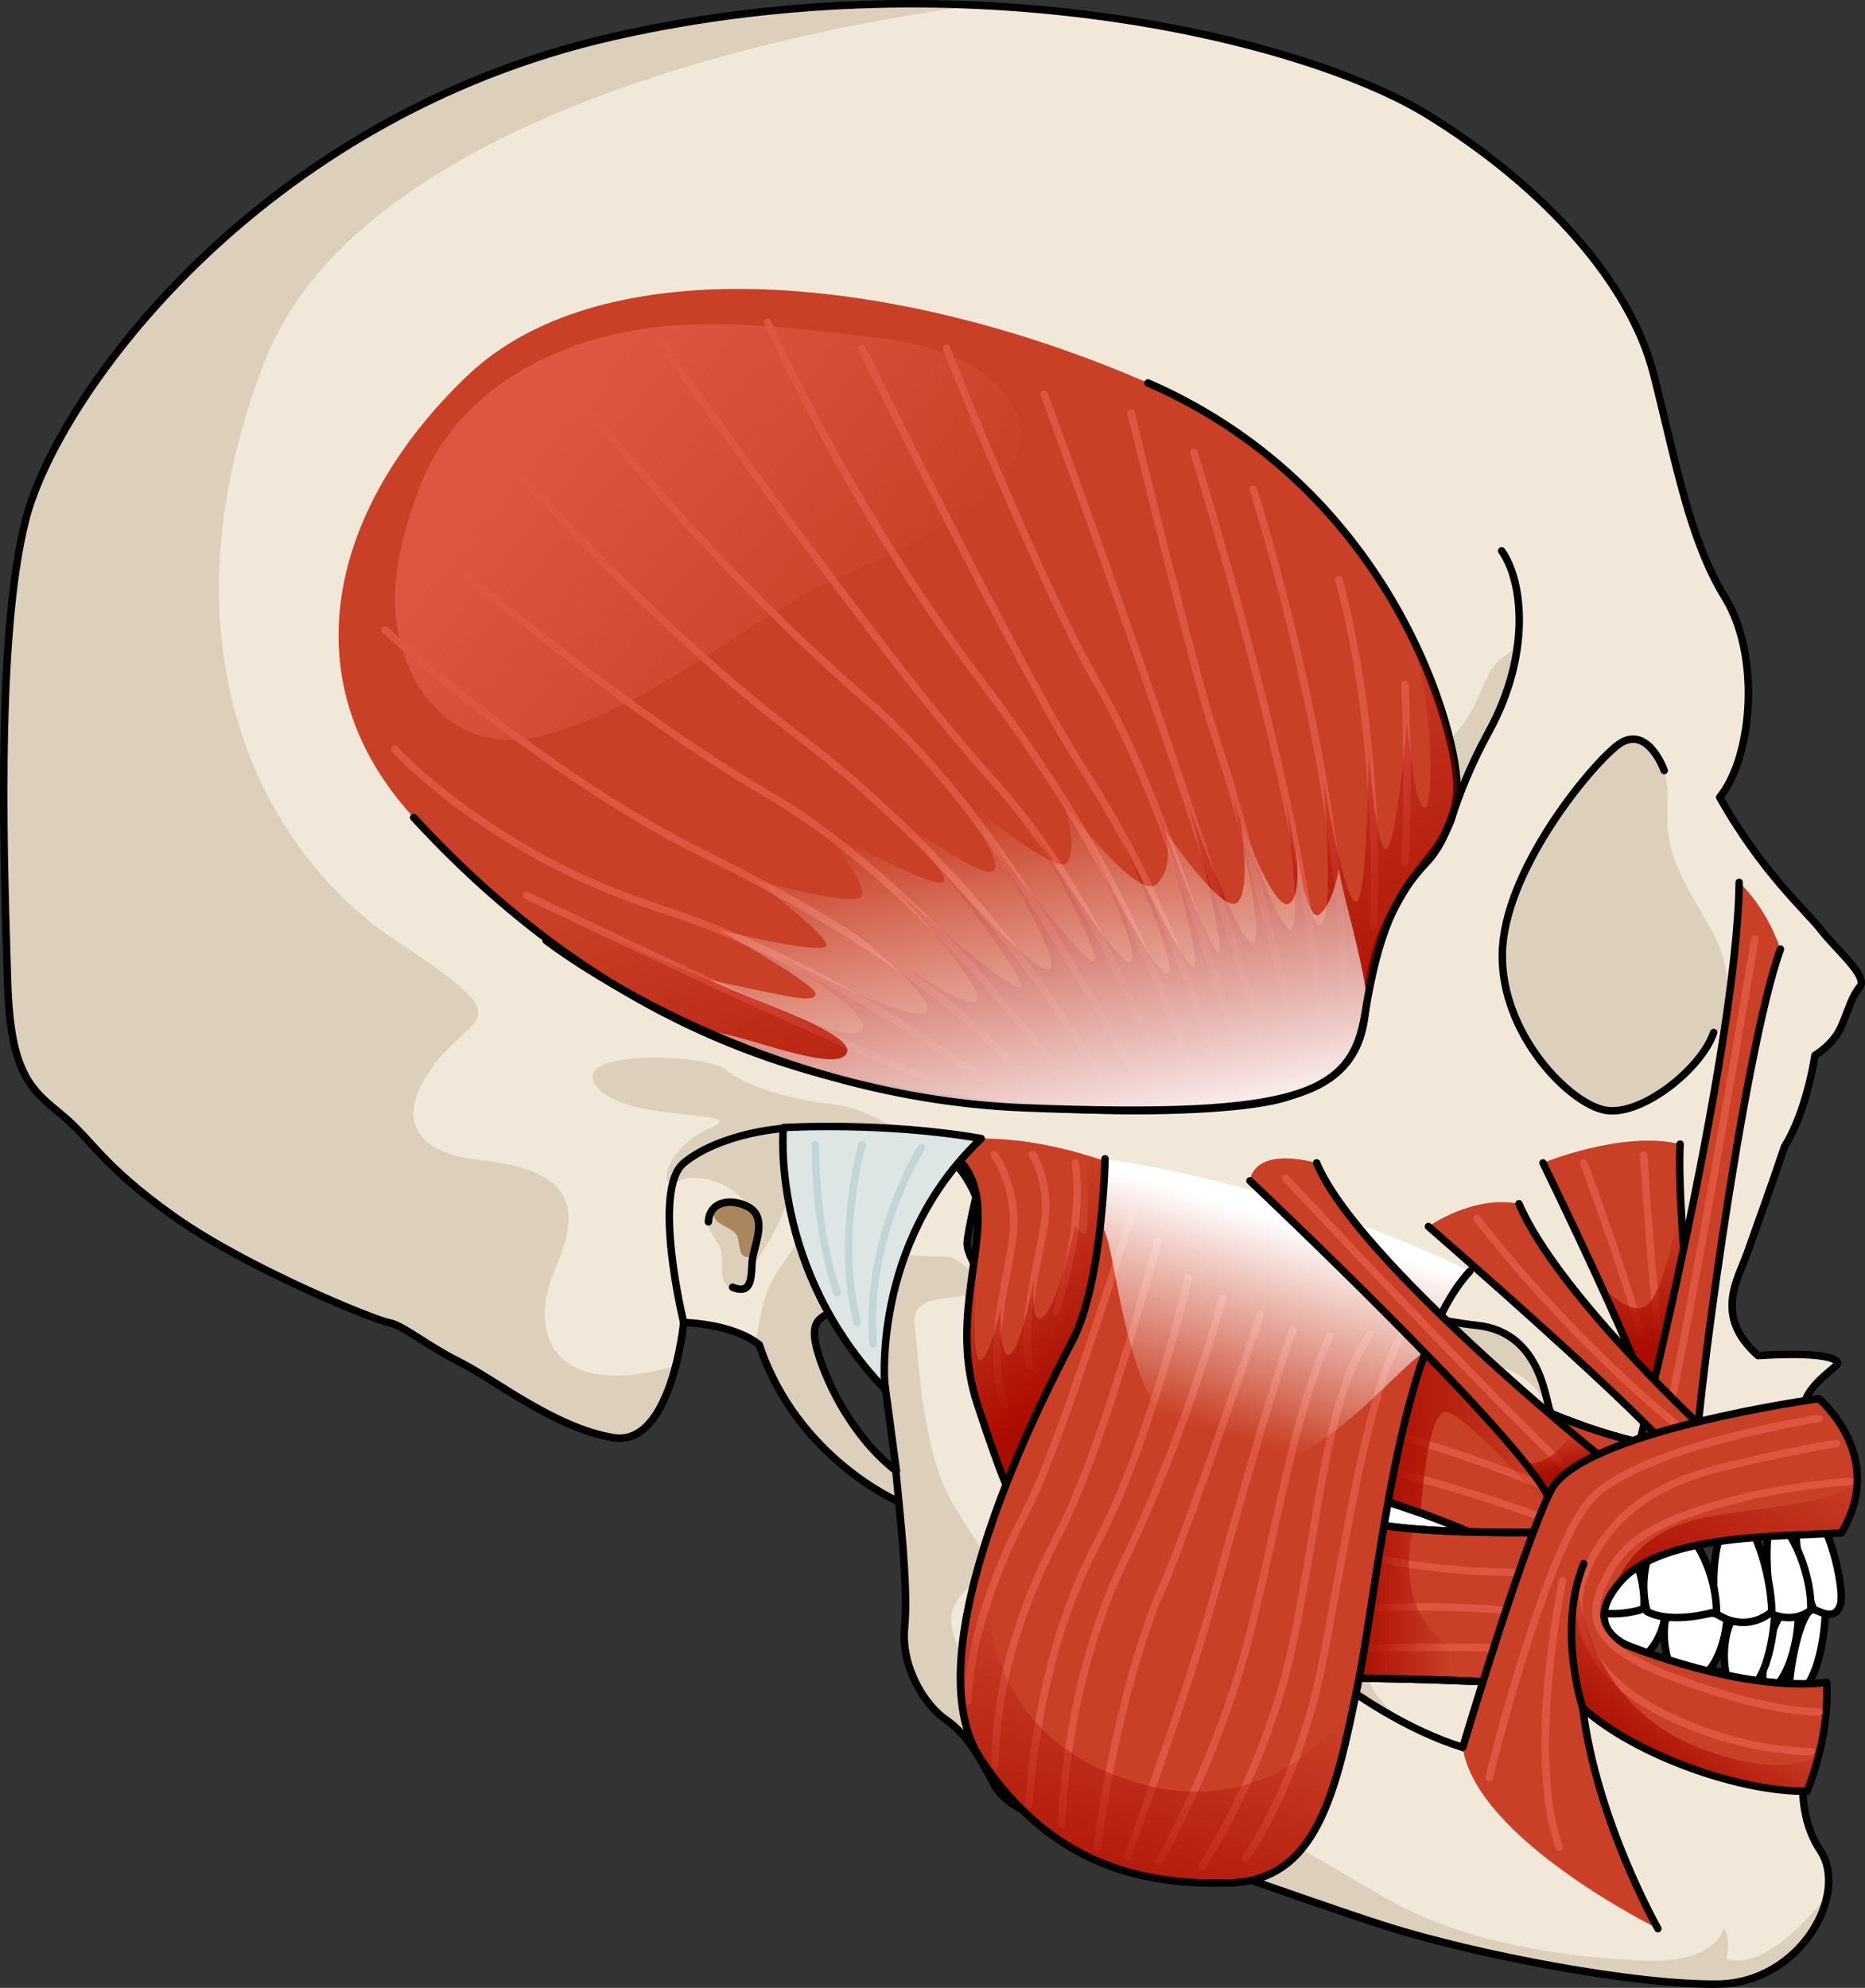 <?xml version="1.0" encoding="utf-8"?>
<!-- Generator: Adobe Illustrator 16.0.0, SVG Export Plug-In . SVG Version: 6.00 Build 0)  -->
<!DOCTYPE svg PUBLIC "-//W3C//DTD SVG 1.1//EN" "http://www.w3.org/Graphics/SVG/1.1/DTD/svg11.dtd">
<svg version="1.1" id="Layer_1" xmlns="http://www.w3.org/2000/svg" xmlns:xlink="http://www.w3.org/1999/xlink" x="0px" y="0px"
	 width="374.069px" height="398.729px" viewBox="0 0 374.069 398.729" enable-background="new 0 0 374.069 398.729"
	 xml:space="preserve">
<rect x="0" y="0" width="374.069" height="398.729" fill="#333333" stroke="none"/>
<g>
	<g>
		<g>
			<g>
				<path fill="#F2E8D9" d="M1.518,196.763c0.528,18.793,4.775,21.811,10.881,26.853c6.102,5.043,7.96,10.086,22.556,20.435
					c14.597,10.349,40.074,20.699,42.993,21.229s7.431,4.513,14.331,7.964c6.899,3.447,19.107,13.268,30.785,15.126
					c11.678,1.857,14.065-23.09,14.065-23.09s9.74,0.12,15.164,4.462c7.599,22.788,27.945,31.47,27.945,31.47
					s2.004,17.146,1.209,25.105c-0.797,7.961,3.98,15.658,8.227,18.577c4.246,2.918,6.899,7.695,9.819,13.27
					c2.92,5.572,15.128,9.023,25.211,10.881c10.087,1.856,34.767,11.41,53.077,17.25c18.311,5.839,50.424,11.94,66.877,11.677
					c16.454-0.266,26.273-18.046,20.436-26.804c-5.838-8.757-2.92-20.965-1.858-24.149s2.92-5.573-1.592-8.228
					c-4.513-2.654-74.043-11.677-80.944-13.003c-6.898-1.329-24.945-4.513-29.457-3.187c-2.92-4.51-2.652-22.557-0.531-27.068
					c61.305,18.843,115.178,10.881,116.24,7.166c1.061-3.717-2.652-13.004-4.777-18.314c-2.125-5.306,6.104-9.816,6.369-10.879
					c0.266-1.062-3.449-2.39-15.922-1.591c-9.024-7.96-3.981-15.393-2.123-20.7c1.856-5.308,4.512-12.475,7.43-21.232
					c4.513-7.164,6.104-18.311,6.104-18.311s3.717-2.123,5.309-5.839c1.594-3.715,1.982-5.787,3.698-7.915
					c1.717-2.125-4.878-7.582-7.73-11.311c-2.854-3.726-11.89-11.56-20.384-26.686c6.636-8.227,8.229-28.396,1.063-40.073
					c-7.166-11.678-9.818-27.068-14.331-44.849c-4.512-17.782-21.229-37.154-45.38-52.016
					C262.125,8.122,194.452-8.863,123.063,7.326C51.675,23.515,11.601,79.511,5.231,103.926
					C-1.137,128.343,0.984,177.968,1.518,196.763z M194.004,249.07c0.293-2.937,1.762-8.958,1.762-8.958s10.869,1.468,13.658,2.057
					c2.793,0.586,6.902,7.049,10.576,12.335c3.672,5.287,2.088,7.139,1.615,7.493c-4.699,3.523-11.162,3.523-17.478,0
					C197.822,258.47,193.71,252.007,194.004,249.07z M166.45,263.226c1.937-1.291,5.165-8.825,5.165-8.825s2.584,2.583,3.229,5.166
					c0.646,2.586,4.951,35.516,4.951,35.516c-8.609-6.673-13.775-17.22-15.713-23.678
					C162.146,264.947,164.514,264.517,166.45,263.226z"/>
				<path fill="#DCD0BD" d="M283.418,346.444c-21.089-11.942-28.879-19.504-31.535-23.982c4.902-0.844,19.385,1.568,26.893,2.961
					c0.666,0.444,1.313,0.912,1.929,1.402C264.668,335.416,283.418,346.444,283.418,346.444z"/>
				<path fill="#DCD0BD" d="M324.662,370.388c0,0-5.971-1.169-7.254-4.852c-0.741,2.92,2.152,5.947,4.051,6.649
					C323.357,372.889,324.662,370.388,324.662,370.388z"/>
				<path fill="#DCD0BD" d="M326.746,243.382c0,0-2.221,3.003,0,5.557c-2.217,2.185-4.598-1.698-3.732-2.778
					C323.881,245.081,325.608,243.644,326.746,243.382z"/>
				<path fill="#DCD0BD" d="M1.518,196.763c-0.533-18.795-2.654-68.42,3.714-92.837c6.369-24.415,46.443-80.411,117.832-96.6
					c25.374-5.754,50.274-7.313,72.922-6.272C178.397,3.267,73.947,18.196,52.963,72.801c-22.72,59.124,1.674,99.437,26.025,115.56
					c24.352,16.125,17.516,14.441,9.646,23.347c-7.869,8.903-9.479,19.086,7.719,20.981c17.201,1.897,20.963,8.203,15.051,21.712
					c-5.914,13.508-0.096,26.61,24.139,19.524c-1.807,7.009-5.467,15.559-12.479,14.444c-11.678-1.858-23.886-11.679-30.785-15.126
					c-6.9-3.451-11.412-7.434-14.331-7.964s-28.396-10.881-42.993-21.229c-14.596-10.349-16.454-15.392-22.556-20.435
					C6.293,218.573,2.046,215.556,1.518,196.763z"/>
				<path fill="#DCD0BD" d="M158.578,213.294c-0.665-0.31-1.324,0.053-1.082-1.082c1.402,0.981,7.613,2.361,8.84,0.521
					c1.998-2.994-5.195-5.617-6.609-6.192c-4.811-1.957-13.723-8.272-9.59-14.71c2.779,0.96,3.433,5.371,5.045,7.584
					c1.192,1.641,3.823,3.969,5.856,5.159c2.777,1.629,7.046,1.659,10.108,2.542c2.779,0.801,5.141,3.146,7.396,3.813
					c0.373-3.066-0.319-6.285-0.126-9.427c2.164,3.208,3.931,8.256,6.893,10.63c0.104-2.805-0.131-5.532-0.834-8.214
					c-0.986-3.746-4.527-6.573-5.205-10.273c8.219-1.877,11.922,12.644,14.526,17.354c2.301-4.756-1.683-12.306-3.147-16.835
					c4.238,2.043,6.785,4.167,8.281,8.652c0.883,2.647,2.391,10.957,6.276,10.798c6.169-0.253-2.906-20.014-2.368-23.535
					c3.521,2.61,5.646,7.273,7.452,11.161c1.385,2.978,3.435,11.425,6.422,12.617c1.862-3.57,1.674-12.781,5.576-5.791
					c2.334,4.182,7.29,2.61,11.913,2.61c7.899,0,19.585-1.426,21.763-11.045c1.376-6.073-4.575,0.238-6.295-2.09
					c-1.618-2.184,4.665-6.469,5.964-7.227c9.089-5.306,18.695-6.069,22.506-17.229c1.617-4.744,1.75-9.458,2.828-14.331
					c1-4.526,4.346-6.203,7.911-8.938c4.62-3.545,6.151-6.625,8.46-11.877c1.137-2.592,2.002-4.586,4.295-6.248
					c2.573-1.863,2.83-1.396,3.033-5.329l-1.459,4.083c0.339-0.54,0.729-0.938,1.338-0.929c-0.861,5.914-3.003,11.86-5.865,17.117
					c-8.354,15.335-6.982,20.447-12.824,26.653c-5.843,6.208-9.492,13.874-12.049,29.938c-2.556,16.065-12.414,21.178-68.276,18.986
					c-13.653-0.536-27.214-2.86-40.331-6.676c-1.582-0.46-3.158-0.94-4.728-1.444c-1.097-0.35-3.408-0.624-3.808-1.956
					c0.414-0.06,0.865-0.002,1.269,0.079"/>
				<g>
					<path fill="#DCD0BD" d="M216.939,238.362c7.617-3.808,19.896-0.362,32.918,9.766c13.022,10.131,32.918,16.278,46.299,17.726
						c12.201,1.317,13.582,13.753,14.491,16.766c-0.899-1.922-4.282-7.995-11.539-8.694c-4.438-0.431-11.917,1.32-19.528,1.561l0,0
						c-21.434,4.234-23.354,21.662-23.355,21.674c-1.663-0.472-3.333-0.964-5.01-1.476c3.512-9.008,4.418-24.675,4.647-31.272
						c-10.741-11.102-26.575-24.096-31.544-15.426c-1.721,3.004-2.914,5.087-3.751,6.547c-0.202-0.329-0.422-0.67-0.671-1.028
						c-3.672-5.286-7.784-11.749-10.574-12.335C209.322,242.169,209.322,242.169,216.939,238.362z"/>
					<path fill="#DCD0BD" d="M119.546,217.772c5.395,7.615,31.802,4.649,22.999,8.404c-8.803,3.754-11.356,13.338-6.248,10.676
						c5.112-2.662,21.208,3.285,13.019,19.194c0,0,9.521-11.421,8.899-19.194c1.651-4.364,5.402-3.74,4.235,4.607
						s-5.838,11.214-8.097,16.455c-0.975,2.265-2.142,6.309-2.722,11.424c0.187,0.134,0.382,0.261,0.558,0.402
						c7.596,22.788,27.943,31.47,27.943,31.47s2.005,17.146,1.21,25.105c-0.797,7.961,3.981,15.658,8.227,18.577
						c4.245,2.918,6.9,7.695,9.819,13.27c2.919,5.572,15.125,9.023,25.213,10.881c10.084,1.856,34.764,11.41,53.074,17.25
						c18.313,5.839,50.424,11.94,66.879,11.677c11.762-0.19,20.129-9.33,21.814-17.726l0,0c0,0-11.445,15.508-20.102,12.668
						c0.998-4.26-0.541-6.16-0.541-6.16s-1.32,7.14-16.076,6.507c-14.754-0.631-34.346-3.187-49.678-11.421
						c-15.334-8.235-32.152-21.295-46.174-18.454c-14.022,2.838-23.658,3.122-26.792-2.558c-3.131-5.679-3.966-9.303,0-10.33
						c3.968-1.026,7.759-1.026,2.315-4.15c-5.446-3.123-9.381,1.508-13.66-8.333c-4.279-9.838-7.688-13.671-1.441-19.563
						c6.247-5.893,2.521-6.826-3.424-17.433c-5.945-10.608-6.515-28.737-7.364-35.43c-0.853-6.695,9.769-4.524,12.229-6.412
						c2.462-1.888-2.292-5.776-4.563-6.863c-2.271-1.085-13.762,1.706-19.025-6.125c0,0-8.707-16.397,11.973-17.321
						c-4.591-2.625-10.963-6.885-17.574-7.454c-6.606-0.568-17.682-3.69-20.805-6.813
						C142.545,211.477,114.15,210.157,119.546,217.772z M166.346,263.226c1.938-1.291,5.167-8.825,5.167-8.825
						s2.581,2.583,3.229,5.166c0.645,2.586,4.948,35.516,4.948,35.516c-8.609-6.673-13.774-17.22-15.711-23.678
						C162.041,264.947,164.408,264.517,166.346,263.226z"/>
					<path fill="#DCD0BD" d="M310.908,283.216c-0.09-0.097-0.174-0.305-0.261-0.597
						C310.816,282.983,310.908,283.216,310.908,283.216z"/>
				</g>
				<path fill="#DCD0BD" d="M321.975,222.693c2.178,0.394,4.445-0.192,6.461-0.998c3.473-1.392,6.633-3.646,9.337-6.207
					c1.331-1.259,2.574-2.627,3.646-4.116c0.975-1.354,2.162-2.578,3.055-3.954c3.963-6.09,2.032-15.204-1.315-21.117
					c-2.796-4.936-5.683-9.272-7.571-14.692c-0.803-2.302-1.128-4.516-1.128-6.947c0-4.551,0.538-8.682-1.928-12.717
					c-1.965-3.215-5.136-4.936-8.411-2.23c-6.167,5.096-22.527,25.479-22.797,41.57
					C301.055,207.376,314.732,221.383,321.975,222.693z"/>
				
					<path fill="none" stroke="#000000" stroke-width="1.5" stroke-linecap="round" stroke-linejoin="round" stroke-miterlimit="10" d="
					M1.518,196.763c0.528,18.793,4.775,21.811,10.881,26.853c6.102,5.043,7.96,10.086,22.556,20.435
					c14.597,10.349,40.074,20.699,42.993,21.229s7.431,4.513,14.331,7.964c6.899,3.447,19.107,13.268,30.785,15.126
					c11.678,1.857,14.065-23.09,14.065-23.09s9.74,0.12,15.164,4.462c7.599,22.788,27.945,31.47,27.945,31.47
					s2.004,17.146,1.209,25.105c-0.797,7.961,3.98,15.658,8.227,18.577c4.246,2.918,6.899,7.695,9.819,13.27
					c2.92,5.572,15.128,9.023,25.211,10.881c10.087,1.856,34.767,11.41,53.077,17.25c18.311,5.839,50.424,11.94,66.877,11.677
					c16.454-0.266,26.273-18.046,20.436-26.804c-5.838-8.757-2.92-20.965-1.858-24.149s2.92-5.573-1.592-8.228
					c-4.513-2.654-74.043-11.677-80.944-13.003c-6.898-1.329-24.945-4.513-29.457-3.187c-2.92-4.51-2.652-22.557-0.531-27.068
					c61.305,18.843,115.178,10.881,116.24,7.166c1.061-3.717-2.652-13.004-4.777-18.314c-2.125-5.306,6.104-9.816,6.369-10.879
					c0.266-1.062-3.449-2.39-15.922-1.591c-9.024-7.96-3.981-15.393-2.123-20.7c1.856-5.308,4.512-12.475,7.43-21.232
					c4.513-7.164,6.104-18.311,6.104-18.311s3.717-2.123,5.309-5.839c1.594-3.715,1.982-5.787,3.698-7.915
					c1.717-2.125-4.878-7.582-7.73-11.311c-2.854-3.726-11.89-11.56-20.384-26.686c6.636-8.227,8.229-28.396,1.063-40.073
					c-7.166-11.678-9.818-27.068-14.331-44.849c-4.512-17.782-21.229-37.154-45.38-52.016
					C262.125,8.122,194.452-8.863,123.063,7.326C51.675,23.515,11.601,79.511,5.231,103.926
					C-1.137,128.343,0.984,177.968,1.518,196.763z M179.405,292.115c0,0,0.946,9.759,1.237,12.938 M194.004,249.07
					c0.293-2.937,1.762-8.958,1.762-8.958s10.869,1.468,13.658,2.057c2.793,0.586,6.902,7.049,10.576,12.335
					c3.672,5.287,2.088,7.139,1.615,7.493c-4.699,3.523-11.162,3.523-17.478,0C197.822,258.47,193.71,252.007,194.004,249.07z
					 M166.45,263.226c1.937-1.291,5.165-8.825,5.165-8.825s2.584,2.583,3.229,5.166c0.646,2.586,4.951,35.516,4.951,35.516
					c-8.609-6.673-13.775-17.22-15.713-23.678C162.146,264.947,164.514,264.517,166.45,263.226z"/>
				
					<path fill="#FFFFFF" stroke="#000000" stroke-width="1.5" stroke-linecap="round" stroke-linejoin="round" stroke-miterlimit="10" d="
					M366.111,323.688c0,0-0.423,15.627-7.319,17.021c-0.21-5.202,2.32-18.066,4.956-17.904
					C366.385,322.969,366.111,323.688,366.111,323.688z"/>
				
					<path fill="#FFFFFF" stroke="#000000" stroke-width="1.5" stroke-linecap="round" stroke-linejoin="round" stroke-miterlimit="10" d="
					M360.72,323.809c0,0,0.054,11.513-6.336,16.249c-2.581-4.551,1.726-15.131,2.637-15.784
					C357.932,323.618,359.63,322.76,360.72,323.809z"/>
				
					<path fill="#FFFFFF" stroke="#000000" stroke-width="1.5" stroke-linecap="round" stroke-linejoin="round" stroke-miterlimit="10" d="
					M355.957,323.973c0,0-0.59,13.671-6.412,15.714c-4.801-0.651-4.242-11.347-2.246-14.59
					C352.824,324.082,355.437,322.875,355.957,323.973z"/>
				
					<path fill="#FFFFFF" stroke="#000000" stroke-width="1.5" stroke-linecap="round" stroke-linejoin="round" stroke-miterlimit="10" d="
					M346.372,324.788c0,0-0.421,10.533-7.665,13.226c-5.388-2.507-5.201-10.942-4.645-13.226
					C337.87,322.316,345.959,323.404,346.372,324.788z"/>
				
					<path fill="#FFFFFF" stroke="#000000" stroke-width="1.5" stroke-linecap="round" stroke-linejoin="round" stroke-miterlimit="10" d="
					M333.793,325.012c0,0-0.938,7.43-8.832,10.03c-7.617-2.601-7.711-9.522-7.061-12.237
					C325.053,320.925,333.783,322.883,333.793,325.012z"/>
				
					<path fill="#FFFFFF" stroke="#000000" stroke-width="1.5" stroke-linecap="round" stroke-linejoin="round" stroke-miterlimit="10" d="
					M317.652,322.805c0,0-3.049,11.614-7.576,10.874c-4.529-0.739-6.684-10.72-5.281-13.49
					C309.521,320.743,316.449,320.244,317.652,322.805z"/>
				
					<path fill="#FFFFFF" stroke="#000000" stroke-width="1.5" stroke-linecap="round" stroke-linejoin="round" stroke-miterlimit="10" d="
					M303.961,320.188c0,0-0.814,8.479-3.404,10.477c-4.156-0.866-8.251-7.299-6.896-12.215
					C299.079,318.525,303.539,318.256,303.961,320.188z"/>
				
					<path fill="#FFFFFF" stroke="#000000" stroke-width="1.5" stroke-linecap="round" stroke-linejoin="round" stroke-miterlimit="10" d="
					M293.395,318.802c0,0,0.695,9.229-3.556,9.742c-4.25,0.516-6.652-0.42-8.501,0c-1.85,0.422-4.805-0.189-6.746-1.593
					c-1.939-1.402-4.159-7.452-1.434-11.681C280.414,314.827,292.699,316.399,293.395,318.802z"/>
				
					<path fill="#FFFFFF" stroke="#000000" stroke-width="1.5" stroke-linecap="round" stroke-linejoin="round" stroke-miterlimit="10" d="
					M271.994,314.476c0,0,0.656,10.148-1.746,11.902c-2.4,1.755-5.174-2.152-6.56-3.063c-1.388-0.911-4.989,1.926-6.099,0
					c-1.108-1.928-2.406-9.201-0.648-11.248C258.699,310.022,269.12,311.907,271.994,314.476z"/>
				
					<path fill="#FFFFFF" stroke="#000000" stroke-width="1.5" stroke-linecap="round" stroke-linejoin="round" stroke-miterlimit="10" d="
					M363.748,322.805c0,0-6.318-16.786-1.98-19.333c4.338-2.544,8.488,15.373,7.357,18.485
					C367.992,325.066,365.54,323.465,363.748,322.805z"/>
				
					<path fill="#FFFFFF" stroke="#000000" stroke-width="1.5" stroke-linecap="round" stroke-linejoin="round" stroke-miterlimit="10" d="
					M355.545,323.809c-0.471-0.532-2.357-16.563,0-18.355c2.355-1.791,8.014,9.431,7.639,17.541
					C359.6,325.728,355.545,323.809,355.545,323.809z"/>
				
					<path fill="#FFFFFF" stroke="#000000" stroke-width="1.5" stroke-linecap="round" stroke-linejoin="round" stroke-miterlimit="10" d="
					M355.375,323.258c0,0-4.639,4.479-10.959,0.551c-1.789-7.039,0-19.298,3.49-19.958
					C351.395,303.189,355.301,315.788,355.375,323.258z"/>
				
					<path fill="#FFFFFF" stroke="#000000" stroke-width="1.5" stroke-linecap="round" stroke-linejoin="round" stroke-miterlimit="10" d="
					M344.287,323.254c0,0-8.829,2.714-13.921,0c-2.263-8.182,1.603-16.479,4.621-17.424
					C338.005,304.888,344.157,313.52,344.287,323.254z"/>
				
					<path fill="#FFFFFF" stroke="#000000" stroke-width="1.5" stroke-linecap="round" stroke-linejoin="round" stroke-miterlimit="10" d="
					M329.687,322.712c0,0-7.995,2.826-13.465-1.134c-0.754-6.788,2.452-15.181,6.319-15.181
					C326.406,306.397,330.326,316.393,329.687,322.712z"/>
				
					<path fill="#FFFFFF" stroke="#000000" stroke-width="1.5" stroke-linecap="round" stroke-linejoin="round" stroke-miterlimit="10" d="
					M314.9,320.918c0,0-6.789,2.075-10.939-1.321c0.096-6.506,1.98-13.72,5.848-13.836
					C313.675,305.643,315.467,317.43,314.9,320.918z"/>
				
					<path fill="#FFFFFF" stroke="#000000" stroke-width="1.5" stroke-linecap="round" stroke-linejoin="round" stroke-miterlimit="10" d="
					M303.961,319.597c0,0-4.336,3.301-9.898-1.603c-0.096-6.411,2.922-13.392,6.034-13.578
					C303.209,304.228,305.282,315.921,303.961,319.597z"/>
				
					<path fill="#FFFFFF" stroke="#000000" stroke-width="1.5" stroke-linecap="round" stroke-linejoin="round" stroke-miterlimit="10" d="
					M291.609,303.226c0,0,2.734,5.952,1.887,11.398c-0.849,5.445-3.584,2.993-5.563,3.464c-1.981,0.472-4.62,0.662-5.565-0.564
					c-0.941-1.226-2.262-1.697-3.395-1.511c-1.131,0.19-7.072,0.101-7.449-2.496c0.377-4.857,4.242-12.401,6.224-12.496
					c1.981-0.094,4.337,1.959,6.885,2.205C287.176,303.472,290.385,302.132,291.609,303.226z"/>
				
					<path fill="#FFFFFF" stroke="#000000" stroke-width="1.5" stroke-linecap="round" stroke-linejoin="round" stroke-miterlimit="10" d="
					M269.355,299.796c0,0,3.018,4.317,2.168,9.938c-0.848,5.62-3.866,5.235-6.506,3.92c-2.641-1.318-2.735-2.261-4.621-1.882
					c-1.887,0.375-4.998,0.849-5.564-1.133c-0.564-1.979,1.477-11.312,4.086-12.729c2.61-1.417,3.279,0.897,5.793,1.509
					C267.225,300.032,267.374,297.53,269.355,299.796z"/>
				
					<path fill="none" stroke="#000000" stroke-width="1.5" stroke-linecap="round" stroke-linejoin="round" stroke-miterlimit="10" d="
					M333.793,154.542c0,0-3.505-9.925-9.674-4.828c-6.167,5.096-22.527,25.479-22.797,41.57
					c-0.268,16.092,13.41,30.099,20.652,31.409c7.24,1.312,19.338-8.344,21.737-15.586"/>
				
					<path fill="none" stroke="#000000" stroke-width="1.5" stroke-linecap="round" stroke-linejoin="round" stroke-miterlimit="10" d="
					M311.012,283.216c-1.004-1.086-1.366-15.917-14.749-17.362c-13.384-1.447-33.278-7.595-46.302-17.726
					c-13.021-10.128-25.3-13.573-32.918-9.766c-7.619,3.807-7.619,3.807-7.619,3.807"/>
				
					<path fill="none" stroke="#000000" stroke-width="1.5" stroke-linecap="round" stroke-linejoin="round" stroke-miterlimit="10" d="
					M195.766,240.112c0,0-6.194-17.419-22.74-9.552c-9.937,4.725-6.732,18.864-1.41,23.84"/>
				
					<path fill="none" stroke="#000000" stroke-width="1.5" stroke-linecap="round" stroke-linejoin="round" stroke-miterlimit="10" d="
					M137.129,265.279c0,0-6.488-26.558,0-31.982c6.483-5.426,19.507-7.96,27.463-6.874"/>
				
					<path fill="none" stroke="#000000" stroke-width="1.5" stroke-linecap="round" stroke-linejoin="round" stroke-miterlimit="10" d="
					M256.079,252.313c0,0,1.533,26.236-5.368,43.22"/>
				
					<path fill="none" stroke="#000000" stroke-width="1.5" stroke-linecap="round" stroke-linejoin="round" stroke-miterlimit="10" d="
					M251.242,322.601c0,0,20.114,21.025,42.152,27.896"/>
				<path fill="#DCD0BD" d="M326.746,243.382"/>
				<g>
					<path fill="#DCD0BD" d="M144.333,250.092c1.213,2.471-0.588,5.908,1.747,7.994c3.482,3.11,4.737-2.426,5.024-5.002
						c0.359-3.22,2.518-8.576-0.531-11.106c-1.793-1.488-6.924-1.964-8.31,0.396C140.579,245.243,143.213,247.81,144.333,250.092z"
						/>
					<path fill="#A9865C" d="M148.231,249.641c0.162,1.059,0.355,2.125,1.217,2.424c3.232,1.118,3.194-7.817,2.299-9.365
						c-1.607-2.779-10.242-2.389-8.39,1.583c0.757,1.623,3.421,1.846,4.39,3.462C148.026,248.211,148.121,248.924,148.231,249.641z"
						/>
					
						<path fill="none" stroke="#000000" stroke-width="1.5" stroke-linecap="round" stroke-linejoin="round" stroke-miterlimit="10" d="
						M142.083,245.077c0.248-4.333,4.838-4.714,8.012-2.977c3.817,2.091,1.384,7.015,0.849,10.338
						c-0.424,2.635,0.419,7.579-4.002,5.762"/>
				</g>
			</g>
			<path fill="#C94026" d="M186.357,229.592c0,0,8.639,0.786,9.686,11.78c1.048,10.996-5.235,24.346,0,40.315
				c5.236,15.969,7.069,19.11,7.069,19.11l16.229-20.42c0,0,6.021-19.895,5.76-20.941c-0.262-1.048,2.765-24.066,2.765-24.066
				S205.73,224.88,186.357,229.592z"/>
			<g>
				<path fill="#DE563F" d="M201.348,282.514c-0.327,0-0.628-0.216-0.722-0.546c-2.692-9.516-0.9-18.984,0.538-26.593
					c0.613-3.236,1.191-6.294,1.354-8.933c0.53-8.58-3.697-14.347-3.74-14.404c-0.247-0.331-0.181-0.801,0.151-1.049
					c0.332-0.249,0.801-0.182,1.049,0.149c0.188,0.25,4.602,6.241,4.038,15.396c-0.17,2.733-0.757,5.836-1.378,9.12
					c-1.483,7.842-3.165,16.729-0.569,25.905c0.112,0.398-0.119,0.813-0.519,0.926C201.483,282.505,201.415,282.514,201.348,282.514
					z"/>
				<path fill="#DE563F" d="M206.522,274.673c-0.358,0-0.676-0.258-0.739-0.624c-1.254-7.358,0.243-14.773,1.69-21.945
					c0.381-1.884,0.773-3.831,1.11-5.745c1.541-8.772-2.06-14.299-2.096-14.354c-0.229-0.345-0.137-0.811,0.208-1.04
					s0.811-0.137,1.04,0.208c0.163,0.244,3.969,6.087,2.324,15.445c-0.339,1.933-0.734,3.89-1.116,5.782
					c-1.42,7.037-2.889,14.313-1.682,21.396c0.069,0.408-0.205,0.796-0.613,0.865C206.606,274.67,206.564,274.673,206.522,274.673z"
					/>
				<path fill="#DE563F" d="M211.816,263.825c-0.075,0-0.152-0.012-0.229-0.036c-0.395-0.126-0.612-0.548-0.485-0.942
					c5.849-18.285,3.854-29.341,3.833-29.451c-0.078-0.406,0.189-0.799,0.596-0.876c0.396-0.084,0.799,0.188,0.877,0.597
					c0.088,0.462,2.087,11.543-3.878,30.188C212.429,263.622,212.133,263.825,211.816,263.825z"/>
			</g>
			<linearGradient id="SVGID_1_" gradientUnits="userSpaceOnUse" x1="199.28" y1="246.386" x2="219.947" y2="274.053">
				<stop  offset="0" style="stop-color:#AB0C00;stop-opacity:0"/>
				<stop  offset="1" style="stop-color:#AB0C00"/>
			</linearGradient>
			<path fill="url(#SVGID_1_)" d="M225.102,259.437c-0.262-1.048,2.765-24.066,2.765-24.066s-3.952-1.868-9.967-3.674
				c0.179,4.594,0.521,15.155-0.087,15.661c-0.777,0.647-2.184-1.63-2.184-1.63s-3.31,15.73-6.307,18.366s-1.84-8.175-1.84-8.175
				s-2.241,13.212-4.704,15.545s-2.038-9.331-2.038-9.331s-2.368,11.017-4.246,10.628c-1.879-0.389-0.509-21.256-0.509-21.256
				l-0.452,0.266c-1.155,8.737-3.176,18.678,0.51,29.917c5.236,15.969,7.069,19.11,7.069,19.11l16.229-20.42
				C219.342,280.378,225.363,260.483,225.102,259.437z"/>
			
				<path fill="none" stroke="#000000" stroke-width="1.5" stroke-linecap="round" stroke-linejoin="round" stroke-miterlimit="10" d="
				M186.357,229.592c0,0,8.639,0.786,9.686,11.78c1.048,10.996-5.235,24.346,0,40.315c5.236,15.969,7.069,19.11,7.069,19.11
				l16.229-20.42c0,0,6.021-19.895,5.76-20.941c-0.262-1.048,2.765-24.066,2.765-24.066"/>
			
				<path fill="#C94026" stroke="#000000" stroke-width="1.5" stroke-linecap="round" stroke-linejoin="round" stroke-miterlimit="10" d="
				M279.429,267.403c0,0,34.998,21.749,57.559,23.112c-4.12,10.94-19.335,29.533-19.335,29.533s-16.836-13.776-52.789-22.591
				C273.717,259.06,279.429,267.403,279.429,267.403z"/>
			
				<path fill="#C94026" stroke="#000000" stroke-width="1.5" stroke-linecap="round" stroke-linejoin="round" stroke-miterlimit="10" d="
				M279.429,267.403c0,0,34.998,21.749,57.559,23.112c-4.12,10.94-19.335,29.533-19.335,29.533s-16.836-13.776-52.789-22.591
				C273.717,259.06,279.429,267.403,279.429,267.403z"/>
			<path fill="#DE563F" d="M318.014,302.328c-0.099,0-0.199-0.02-0.295-0.061c-24.394-10.437-38.409-13.822-38.548-13.855
				c-0.402-0.096-0.651-0.5-0.556-0.903s0.502-0.651,0.902-0.556c0.141,0.033,14.264,3.441,38.791,13.936
				c0.381,0.163,0.558,0.604,0.395,0.984C318.58,302.158,318.305,302.328,318.014,302.328z"/>
			<path fill="#DE563F" d="M318.859,308.968c-0.101,0-0.201-0.02-0.299-0.063c-23.001-9.994-49.148-15.254-49.41-15.306
				c-0.406-0.08-0.67-0.476-0.589-0.882c0.08-0.406,0.479-0.666,0.882-0.589c0.263,0.052,26.563,5.341,49.715,15.401
				c0.38,0.165,0.554,0.606,0.389,0.986C319.425,308.799,319.148,308.968,318.859,308.968z"/>
			<linearGradient id="SVGID_2_" gradientUnits="userSpaceOnUse" x1="311.501" y1="285.772" x2="274.956" y2="285.772">
				<stop  offset="0" style="stop-color:#AB0C00;stop-opacity:0"/>
				<stop  offset="1" style="stop-color:#AB0C00"/>
			</linearGradient>
			<path fill="url(#SVGID_2_)" d="M336.67,291.31l-1.815-0.979c-22.563-2.507-55.426-22.928-55.426-22.928s-0.087-0.126-0.254-0.275
				l-11.878,30.947c6.293,1.62,11.969,3.385,17.047,5.188l0.642-0.038c0,0,1.147-20.229,5.08-20.01s22.287,21.198,22.287,21.198
				l22.05-8.419C335.297,294.353,336.07,292.773,336.67,291.31z"/>
			
				<path fill="none" stroke="#000000" stroke-width="1.5" stroke-linecap="round" stroke-linejoin="round" stroke-miterlimit="10" d="
				M279.429,267.403c0,0,34.998,21.749,57.559,23.112c-4.12,10.94-19.335,29.533-19.335,29.533s-16.836-13.776-52.789-22.591
				C273.717,259.06,279.429,267.403,279.429,267.403z"/>
			
				<path fill="#C94026" stroke="#000000" stroke-width="1.5" stroke-linecap="round" stroke-linejoin="round" stroke-miterlimit="10" d="
				M267.65,336.549c0,0,23.791,0.136,41.832,1.465c3.199-16.659,9.828-30.795,9.828-30.795s-28.236,0.913-41.798-1.252
				C268.235,319.362,267.65,336.549,267.65,336.549z"/>
			<path fill="#DE563F" d="M304.962,324.038c-0.028,0-0.055-0.001-0.082-0.005c-17.041-1.851-35.341-0.458-35.524-0.443
				c-0.397,0.03-0.773-0.277-0.807-0.689c-0.032-0.413,0.276-0.774,0.689-0.807c0.185-0.015,18.621-1.419,35.804,0.448
				c0.412,0.045,0.709,0.415,0.665,0.827C305.664,323.753,305.34,324.038,304.962,324.038z"/>
			<path fill="#DE563F" d="M266.679,331.668c-0.398,0-0.731-0.313-0.749-0.716c-0.018-0.414,0.303-0.765,0.716-0.783
				c0.231-0.012,23.211-1.035,38.739-0.144c0.412,0.024,0.729,0.379,0.706,0.792c-0.025,0.412-0.399,0.721-0.792,0.706
				c-15.449-0.889-38.355,0.134-38.586,0.144C266.702,331.668,266.69,331.668,266.679,331.668z"/>
			<path fill="#DE563F" d="M304.965,316.146c-19.146,0-31.561-3.479-31.694-3.518c-0.398-0.113-0.629-0.528-0.515-0.927
				c0.111-0.398,0.522-0.636,0.926-0.515c0.144,0.041,14.531,4.062,36.229,3.381c0.417-0.002,0.761,0.313,0.773,0.727
				s-0.313,0.76-0.727,0.773C308.247,316.122,306.582,316.146,304.965,316.146z"/>
			<linearGradient id="SVGID_3_" gradientUnits="userSpaceOnUse" x1="291.049" y1="321.803" x2="271.705" y2="321.803">
				<stop  offset="0" style="stop-color:#AB0C00;stop-opacity:0"/>
				<stop  offset="1" style="stop-color:#AB0C00"/>
			</linearGradient>
			<path fill="url(#SVGID_3_)" d="M304.371,335.55c0,0-26.781-2.389-20.953-28.89l-0.002-0.001c-2.15-0.186-4.15-0.412-5.903-0.692
				c-9.277,13.396-9.862,30.582-9.862,30.582s19.133,0.11,36.096,1.091L304.371,335.55z"/>
			
				<path fill="none" stroke="#000000" stroke-width="1.5" stroke-linecap="round" stroke-linejoin="round" stroke-miterlimit="10" d="
				M267.65,336.549c0,0,23.791,0.136,41.832,1.465c3.199-16.659,9.828-30.795,9.828-30.795s-28.236,0.913-41.798-1.252
				C268.235,319.362,267.65,336.549,267.65,336.549z"/>
			<g>
				<path fill="#C94026" d="M221.64,232.445c0,0-0.483,24.812-6.502,36.397c-6.019,11.585-32.646,62.85-18.331,84.146
					c14.313,21.298,32.516,25.195,49.891,24.689c17.364-0.505,21.214-17.866,25.621-39.664c4.405-21.793,7.965-67.386,22.481-83.009
					"/>
				<g>
					<path fill="#DE563F" d="M220.109,371.265c-0.031,0-0.063-0.002-0.094-0.006c-0.411-0.051-0.702-0.426-0.652-0.837
						c2.631-21.137,8.637-42.53,12.952-51.928c4.537-9.886,19.663-54.627,19.815-55.078c0.134-0.392,0.557-0.6,0.951-0.471
						c0.393,0.133,0.602,0.559,0.471,0.951c-0.153,0.451-15.305,45.268-19.874,55.223c-4.269,9.296-10.214,30.5-12.826,51.488
						C220.806,370.987,220.482,371.265,220.109,371.265z"/>
					<path fill="#DE563F" d="M213.008,366.721h-0.003c-0.414-0.002-0.749-0.339-0.747-0.753c0.001-0.275,0.246-27.899,12.733-53.626
						c12.378-25.509,19.474-51.955,19.544-52.219c0.106-0.4,0.518-0.641,0.917-0.532c0.4,0.106,0.639,0.517,0.532,0.917
						c-0.07,0.266-7.201,26.846-19.644,52.488c-12.341,25.424-12.582,52.705-12.583,52.978
						C213.756,366.387,213.421,366.721,213.008,366.721z"/>
					<path fill="#DE563F" d="M206.36,362.634c-0.019,0-0.037-0.001-0.056-0.002c-0.413-0.03-0.725-0.39-0.693-0.803
						c1.482-20.41,6.172-38.235,13.939-52.979c10.504-19.942,18.012-52.365,18.086-52.69c0.094-0.403,0.494-0.654,0.899-0.563
						c0.403,0.093,0.655,0.495,0.563,0.899c-0.075,0.327-7.626,32.938-18.222,53.054c-7.67,14.56-12.304,32.186-13.771,52.389
						C207.079,362.333,206.75,362.634,206.36,362.634z"/>
					<path fill="#DE563F" d="M199.583,354.838h-0.006c-0.414-0.003-0.747-0.342-0.745-0.756c0.12-14.939,4.404-30.591,12.733-46.519
						c9.456-18.084,19.804-58.43,19.907-58.835c0.102-0.401,0.509-0.642,0.912-0.541c0.401,0.103,0.644,0.511,0.541,0.912
						c-0.104,0.407-10.494,40.921-20.03,59.159c-8.219,15.715-12.445,31.136-12.563,45.835
						C200.33,354.506,199.994,354.838,199.583,354.838z"/>
					<path fill="#DE563F" d="M194.117,341.957c-0.004,0-0.008,0-0.013,0c-0.414-0.008-0.744-0.35-0.737-0.764
						c0.193-10.436,4.611-24.84,11.819-38.532c7.043-13.373,21.191-59.736,21.333-60.203c0.121-0.396,0.54-0.617,0.937-0.499
						c0.396,0.121,0.619,0.54,0.499,0.937c-0.143,0.468-14.333,46.966-21.441,60.465c-6.998,13.293-11.46,27.801-11.646,37.86
						C194.86,341.63,194.526,341.957,194.117,341.957z"/>
					<path fill="#DE563F" d="M226.187,373.123c-0.085,0-0.171-0.015-0.257-0.045c-0.388-0.142-0.59-0.571-0.448-0.961
						c0.118-0.326,11.875-32.806,16.556-49.65c4.493-16.162,12.856-46.245,16.644-56.041c0.148-0.386,0.582-0.582,0.97-0.429
						c0.387,0.149,0.578,0.583,0.429,0.97c-3.76,9.727-12.11,39.765-16.597,55.902c-4.696,16.899-16.473,49.433-16.591,49.76
						C226.781,372.934,226.493,373.123,226.187,373.123z"/>
					<path fill="#DE563F" d="M232.554,374.187c-0.124,0-0.251-0.031-0.367-0.097c-0.361-0.203-0.488-0.661-0.286-1.021
						c0.122-0.215,12.145-21.694,18.102-45.683c1.791-7.217,3.276-13.915,4.713-20.393c3.35-15.104,6.242-28.149,11.285-39.271
						c0.172-0.379,0.617-0.543,0.992-0.373c0.377,0.171,0.545,0.615,0.373,0.992c-4.978,10.979-7.854,23.953-11.186,38.976
						c-1.438,6.487-2.926,13.195-4.723,20.43c-6.007,24.192-18.127,45.842-18.249,46.058
						C233.07,374.049,232.815,374.187,232.554,374.187z"/>
					<path fill="#DE563F" d="M241.02,375.162c-0.146,0-0.294-0.043-0.424-0.132c-0.341-0.234-0.428-0.701-0.193-1.043
						c0.125-0.182,12.575-18.509,17.963-43.557c1.626-7.563,2.868-14.978,4.068-22.147c2.856-17.047,5.322-31.77,11.708-41.024
						c0.235-0.341,0.702-0.428,1.042-0.191c0.342,0.235,0.428,0.702,0.192,1.043c-6.195,8.98-8.636,23.55-11.462,40.42
						c-1.204,7.188-2.449,14.62-4.082,22.215c-5.453,25.352-18.066,43.907-18.193,44.092
						C241.493,375.049,241.259,375.162,241.02,375.162z"/>
					<path fill="#DE563F" d="M249.839,373.444c-0.157,0-0.314-0.049-0.45-0.15c-0.331-0.248-0.398-0.718-0.149-1.05
						c0.106-0.142,10.71-14.522,15.615-40.627c0.726-3.861,1.431-7.724,2.129-11.539c4.085-22.352,7.943-43.464,13.719-53.062
						c0.213-0.356,0.673-0.471,1.029-0.256c0.354,0.214,0.47,0.675,0.256,1.029c-5.635,9.363-9.469,30.345-13.528,52.559
						c-0.698,3.817-1.404,7.682-2.13,11.546c-4.975,26.475-15.782,41.105-15.891,41.25
						C250.291,373.341,250.066,373.444,249.839,373.444z"/>
				</g>
				<linearGradient id="SVGID_4_" gradientUnits="userSpaceOnUse" x1="232.887" y1="332.812" x2="213.196" y2="389.611">
					<stop  offset="0" style="stop-color:#AB0C00;stop-opacity:0"/>
					<stop  offset="1" style="stop-color:#AB0C00"/>
				</linearGradient>
				<path fill="url(#SVGID_4_)" d="M225.973,356.918c-30.008-10.007-29.265-38.138-27.438-50.198
					c-5.737,17.084-8.963,35.504-1.728,46.269c14.313,21.298,32.516,25.195,49.891,24.689c16.35-0.476,20.718-15.896,24.852-35.893
					C263.679,352.624,249.188,364.661,225.973,356.918z"/>
				
					<linearGradient id="SVGID_5_" gradientUnits="userSpaceOnUse" x1="273.702" y1="155.36" x2="258.609" y2="202.315" gradientTransform="matrix(1.001 -0.021 0.012 1.016 -17.446 90.941)">
					<stop  offset="0.043" style="stop-color:#FFFFFF"/>
					<stop  offset="0.925" style="stop-color:#FFFFFF;stop-opacity:0"/>
				</linearGradient>
				<path fill="url(#SVGID_5_)" d="M221.64,232.445c0,0-0.117,5.787-0.91,13.075c3.789,3.595,3.53,38.457,20.952,47.219
					c18.936,9.523,38.728-19.916,44.979-21.991c2.006-6.47,4.631-11.967,8.139-15.743c0,0-14.047-7.276-34.979-13.73
					C238.892,234.819,221.64,232.445,221.64,232.445z"/>
				
					<path fill="none" stroke="#000000" stroke-width="1.5" stroke-linecap="round" stroke-linejoin="round" stroke-miterlimit="10" d="
					M221.64,232.445c0,0-0.483,24.812-6.502,36.397c-6.019,11.585-32.646,62.85-18.331,84.146
					c14.313,21.298,32.516,25.195,49.891,24.689c17.364-0.505,21.214-17.866,25.621-39.664c4.405-21.793,7.965-67.386,22.481-83.009
					"/>
			</g>
			<path fill="#DDE5E5" d="M177.508,278.673c0,0-3.048-29.078,19.299-50.298c-19.711-3.449-39.68-2.199-39.68-2.199
				S154.348,254.526,177.508,278.673z"/>
			
				<path fill="none" stroke="#000000" stroke-width="1.5" stroke-linecap="round" stroke-linejoin="round" stroke-miterlimit="10" d="
				M177.508,278.673c0,0-3.048-29.078,19.299-50.298c-19.711-3.449-39.68-2.199-39.68-2.199S154.348,254.526,177.508,278.673z"/>
			<path fill="#C94026" d="M258.941,219.777c4.324-1.705,13.592-3.809,14.865-16.551c1.272-12.743,3.417-16.901,7.621-24.19
				c4.204-7.288,10.245-10.536,10.783-20.637c0.536-10.1-12.169-59.877-61.957-81.59c-49.787-21.712-109.044-27.841-136.67-1.307
				c-27.626,26.533-35.676,61.225-10.611,88.476c25.066,27.251,52.537,43.626,82.227,51.559
				C199.734,224.765,248.293,223.979,258.941,219.777z"/>
			
				<path fill="none" stroke="#000000" stroke-width="1.5" stroke-linecap="round" stroke-linejoin="round" stroke-miterlimit="10" d="
				M82.973,163.979c25.066,27.251,52.537,43.626,82.227,51.559c34.535,9.228,83.094,8.441,93.742,4.24
				c4.324-1.705,13.592-3.809,14.865-16.551c1.272-12.743,3.417-16.901,7.621-24.19c4.204-7.288,10.245-10.536,10.783-20.637
				c0.536-10.1-12.169-59.877-61.957-81.59"/>
			<linearGradient id="SVGID_6_" gradientUnits="userSpaceOnUse" x1="112.203" y1="83.128" x2="175.704" y2="136.678">
				<stop  offset="0" style="stop-color:#DE563F"/>
				<stop  offset="1" style="stop-color:#DE563F;stop-opacity:0"/>
			</linearGradient>
			<path fill="url(#SVGID_6_)" d="M109.105,71.912c18.518-8.864,37.934-7.451,57.721-5.228c11.69,1.313,25.812,2.235,34.21,11.659
				c17.229,19.336-28.511,34.566-39.453,40.801c-17.588,10.021-32.619,22.962-52.597,28.339
				c-12.075,3.249-21.933-2.328-26.828-13.279c-5.296-11.852-2.628-23.678,1.606-35.446C88.329,86.07,97.716,77.365,109.105,71.912z
				"/>
			<path fill="#DE563F" d="M269.669,201.6L269.669,201.6c-0.415,0-0.75-0.336-0.75-0.751c0.038-45.273-18.087-101.933-18.271-102.5
				c-0.127-0.395,0.089-0.817,0.483-0.944c0.393-0.126,0.817,0.09,0.944,0.483c0.184,0.569,18.382,57.454,18.343,102.963
				C270.419,201.265,270.083,201.6,269.669,201.6z"/>
			<path fill="#DE563F" d="M227.867,216.955c-0.264,0-0.52-0.139-0.656-0.386l-0.795-1.426
				c-12.734-22.898-30.178-54.258-53.141-74.211c-36.153-31.411-61.771-66.092-62.025-66.438c-0.245-0.334-0.173-0.804,0.16-1.049
				c0.335-0.248,0.805-0.173,1.049,0.16c0.254,0.346,25.778,34.897,61.801,66.194c23.162,20.127,40.679,51.619,53.469,74.614
				l0.793,1.427c0.201,0.361,0.071,0.818-0.291,1.02C228.115,216.925,227.99,216.955,227.867,216.955z"/>
			<path fill="#DE563F" d="M196.806,216.955c-0.158,0-0.317-0.05-0.453-0.153c-0.302-0.229-30.512-23.054-64.231-33.856
				c-34.044-10.905-53.298-31.902-53.488-32.113c-0.277-0.308-0.254-0.781,0.054-1.06c0.307-0.274,0.781-0.254,1.06,0.054
				c0.188,0.208,19.192,20.915,52.832,31.691c33.973,10.883,64.38,33.86,64.683,34.091c0.33,0.251,0.394,0.722,0.143,1.051
				C197.256,216.854,197.031,216.955,196.806,216.955z"/>
			<path fill="#DE563F" d="M249.171,215.139c-0.331,0-0.634-0.22-0.724-0.555c-3.807-14.08-16.328-55.196-28.403-76.074
				c-12.534-21.677-30.707-67.909-30.889-68.374c-0.151-0.386,0.039-0.82,0.425-0.972c0.385-0.15,0.819,0.039,0.971,0.425
				c0.183,0.463,18.313,46.591,30.792,68.17c12.156,21.018,24.732,62.301,28.552,76.435c0.108,0.399-0.129,0.812-0.528,0.919
				C249.301,215.131,249.235,215.139,249.171,215.139z"/>
			<path fill="#DE563F" d="M260.217,211.931c-0.348,0-0.66-0.245-0.733-0.601c-3.97-19.496-11.723-49.444-16.267-62.831
				c-4.341-12.792-16.951-64.943-17.077-65.469c-0.097-0.402,0.15-0.808,0.554-0.905c0.394-0.093,0.807,0.149,0.904,0.554
				c0.127,0.524,12.721,52.609,17.04,65.338c4.56,13.435,12.336,43.469,16.316,63.015c0.082,0.405-0.18,0.802-0.587,0.885
				C260.318,211.926,260.268,211.931,260.217,211.931z"/>
			<path fill="#DE563F" d="M239.031,215.954c-0.307,0-0.595-0.19-0.705-0.496l-0.336-0.935
				c-6.471-17.972-15.332-42.583-41.781-77.436c-26.716-35.203-42.78-71.81-42.939-72.175c-0.165-0.38,0.009-0.822,0.388-0.987
				c0.381-0.165,0.822,0.008,0.987,0.388c0.158,0.364,16.156,36.813,42.76,71.868c26.588,35.034,35.494,59.771,41.996,77.834
				l0.338,0.935c0.14,0.39-0.063,0.819-0.452,0.96C239.202,215.94,239.115,215.954,239.031,215.954z"/>
			<path fill="#DE563F" d="M213.084,216.955c-0.235,0-0.469-0.111-0.613-0.319c-0.267-0.379-27.015-38.14-58.892-56.708
				c-32.086-18.691-69.252-51.337-69.624-51.665c-0.311-0.273-0.341-0.748-0.066-1.059s0.748-0.341,1.059-0.066
				c0.37,0.326,37.429,32.877,69.387,51.493c32.165,18.736,59.096,56.761,59.363,57.144c0.238,0.339,0.157,0.807-0.184,1.044
				C213.384,216.911,213.233,216.955,213.084,216.955z"/>
			<path fill="#DE563F" d="M205.215,216.955c-0.222,0-0.441-0.098-0.589-0.285c-11.056-13.974-33.693-29.854-63.743-44.714
				c-32.75-16.194-63.866-44.755-64.177-45.042c-0.306-0.28-0.323-0.755-0.042-1.06c0.28-0.304,0.755-0.324,1.06-0.042
				c0.308,0.285,31.271,28.702,63.823,44.8c38.766,19.169,56.339,35.121,64.254,45.128c0.258,0.324,0.203,0.796-0.122,1.053
				C205.541,216.902,205.377,216.955,205.215,216.955z"/>
			<path fill="#DE563F" d="M220.894,216.955c-0.254,0-0.502-0.129-0.643-0.361c-10.774-17.803-28.86-44.322-61.388-68.979
				c-31.699-24.029-62.996-60.913-63.309-61.282c-0.267-0.316-0.228-0.79,0.089-1.058c0.318-0.265,0.79-0.226,1.058,0.089
				c0.311,0.369,31.504,37.129,63.069,61.056c32.731,24.812,50.926,51.488,61.764,69.396c0.214,0.354,0.102,0.815-0.253,1.03
				C221.159,216.92,221.025,216.955,220.894,216.955z"/>
			<path fill="#DE563F" d="M232.845,216.955c-0.319,0-0.616-0.205-0.716-0.526c-0.106-0.343-10.938-34.495-33.557-59.41
				c-22.769-25.079-67.279-88.768-67.727-89.407c-0.237-0.34-0.153-0.808,0.186-1.045c0.343-0.237,0.809-0.153,1.045,0.186
				c0.446,0.64,44.902,64.25,67.607,89.259c22.847,25.165,33.77,59.626,33.877,59.971c0.123,0.396-0.097,0.816-0.492,0.939
				C232.994,216.944,232.919,216.955,232.845,216.955z"/>
			<path fill="#DE563F" d="M244.44,215.954c-0.323,0-0.619-0.208-0.718-0.532c-7.657-25.204-15.562-42.883-27.282-61.02
				c-12.354-19.116-43.892-83.562-44.208-84.211c-0.182-0.372-0.027-0.821,0.345-1.003c0.37-0.183,0.821-0.027,1.003,0.345
				c0.316,0.647,31.815,65.013,44.119,84.055c11.803,18.263,19.758,36.051,27.459,61.398c0.12,0.396-0.104,0.815-0.5,0.936
				C244.586,215.943,244.513,215.954,244.44,215.954z"/>
			<path fill="#DE563F" d="M254.738,214.214c-0.325,0-0.625-0.213-0.721-0.541c-16.374-56.491-45.01-133.56-45.297-134.331
				c-0.145-0.389,0.054-0.82,0.441-0.965c0.391-0.144,0.821,0.054,0.965,0.441c0.287,0.772,28.941,77.892,45.332,134.437
				c0.115,0.398-0.114,0.814-0.512,0.93C254.877,214.204,254.807,214.214,254.738,214.214z"/>
			<path fill="#DE563F" d="M264.863,207.246c-0.403,0-0.736-0.319-0.75-0.725c-1.305-38.661-25.14-114.807-25.381-115.571
				c-0.124-0.396,0.096-0.816,0.49-0.941s0.816,0.096,0.941,0.49c0.241,0.767,24.137,77.108,25.449,115.972
				c0.014,0.414-0.311,0.761-0.725,0.775C264.88,207.246,264.871,207.246,264.863,207.246z"/>
			<path fill="#DE563F" d="M275.496,186.347c-0.009,0-0.018,0-0.026,0c-0.414-0.016-0.738-0.363-0.724-0.776
				c1.471-41.086-6.854-68.849-6.938-69.124c-0.121-0.396,0.102-0.815,0.497-0.937c0.397-0.121,0.816,0.103,0.937,0.497
				c0.085,0.278,8.484,28.282,7.004,69.616C276.231,186.028,275.898,186.347,275.496,186.347z"/>
			<path fill="#DE563F" d="M281.807,173.824c-0.016,0-0.03,0-0.045-0.001c-0.414-0.024-0.73-0.38-0.705-0.793
				c0.908-15.352,0.009-35.492,0-35.693c-0.02-0.414,0.301-0.765,0.715-0.783c0.421-0.025,0.764,0.301,0.783,0.715
				c0.01,0.202,0.912,20.419,0,35.85C282.531,173.517,282.199,173.824,281.807,173.824z"/>
			<path fill="#DE563F" d="M185.694,216.955c-0.093,0-0.188-0.018-0.279-0.054c-23.795-9.534-79.515-36.327-80.074-36.597
				c-0.373-0.18-0.53-0.628-0.351-1.001s0.627-0.533,1.001-0.351c0.56,0.27,56.233,27.041,79.982,36.556
				c0.384,0.154,0.571,0.591,0.417,0.976C186.273,216.777,185.991,216.955,185.694,216.955z"/>
			<linearGradient id="SVGID_7_" gradientUnits="userSpaceOnUse" x1="186.554" y1="155.29" x2="220.208" y2="239.307">
				<stop  offset="0" style="stop-color:#AB0C00;stop-opacity:0"/>
				<stop  offset="1" style="stop-color:#AB0C00"/>
			</linearGradient>
			<path fill="url(#SVGID_7_)" d="M285.878,161.952c-2.038,1.349-3.663-16.824-3.663-16.824s-2.109,24.307-4.146,25.156
				c-2.038,0.85-3.529-19.258-3.529-19.258s-0.208,28.43-2.439,29.789c-2.232,1.359-6.576-23.644-6.576-23.644
				s2.184,27.38-0.66,28.364s-7.11-26.175-7.11-26.175s3.499,25.87,1.188,27.06c-2.309,1.189-11.617-25.988-11.617-25.988
				s6.623,27.517,4.038,28.706c-2.586,1.189-12.812-27.187-12.812-27.187s7.414,28.205,5.89,29.055s-11.895-27.347-11.895-27.347
				s8.833,29.385,6.901,30.234c-1.93,0.85-15.734-28.536-15.734-28.536s13.08,28.536,10.486,29.895
				c-2.24,1.173-13.998-22.468-17.165-28.942c2.771,5.744,11.771,24.835,9.835,26.564c-2.28,2.038-19.757-26.61-19.757-26.61
				s13.544,24.402,12.399,26.44s-21.616-24.969-21.616-24.969s14.947,23.95,12.739,26.498s-22.725-20.716-22.725-20.716
				s18.309,22.754,16.74,24.398c-1.566,1.645-25.27-19.649-25.27-19.649s19.024,20.213,16.385,22.582s-27.338-16.249-27.338-16.249
				s20.635,16.258,17.267,18.466s-30.243-11.576-30.243-11.576s20.023,11.916,17.455,15.006c-2.566,3.09-14.927-3.77-37.242-12.659
				c-22.063-8.789-53.726-31.35-54.441-31.86c0.569,0.67,1.143,1.34,1.75,2.002c25.066,27.251,52.537,43.626,82.227,51.559
				c34.535,9.228,83.094,8.441,93.742,4.24c4.324-1.705,13.592-3.809,14.865-16.551c1.272-12.743,3.417-16.901,7.621-24.19
				c4.204-7.288,10.245-10.536,10.783-20.637c0.246-4.65-2.318-17.717-10.016-32.581
				C287.24,136.466,287.815,160.671,285.878,161.952z"/>
			<linearGradient id="SVGID_8_" gradientUnits="userSpaceOnUse" x1="216.6" y1="237.597" x2="198.823" y2="156.071">
				<stop  offset="0.043" style="stop-color:#FFFFFF"/>
				<stop  offset="0.925" style="stop-color:#FFFFFF;stop-opacity:0"/>
			</linearGradient>
			<path fill="url(#SVGID_8_)" d="M258.941,219.777c4.324-1.705,13.592-3.809,14.865-16.551c0.112-1.124,0.233-2.159,0.36-3.157
				c-1.286-9.199-4.366-18.737-5.642-25.771c0,0-0.863,6.171-3.662,8.969c-2.797,2.798-4.878-13.191-4.878-13.191
				s1.272,10.65-1.738,11.295c-3.014,0.646-9.426-16.691-9.426-16.691s2.315,14.771-0.912,16.495
				c-3.228,1.723-14.471-14.953-14.471-14.953s2.515,7.158-1.358,11.03c-3.872,3.872-18.867-16.41-18.867-16.41
				s3.297,9.384,0.714,12.233c-2.583,2.849-25.671-16.966-25.671-16.966s13.274,15.408,11.123,18.42
				c-2.152,3.012-25.97-15.408-25.97-15.408s17.429,15.275,15.922,17.643s-24.739-11.067-24.739-11.067s9.39,11.351,8.314,13.934
				c-1.074,2.583-21.675-3.214-21.675-3.214s15.567,11.649,14.493,13.371c-1.075,1.721-21.485-3.233-21.485-3.233
				s19.544,10.877,19.328,12.812c-0.215,1.936-5.058,0.639-21.213-2.807c7.064,3.662,29.226,10.535,27.506,14.623
				c-1.722,4.089-18.448-2.744-25.927-4.081c0.25,0.47,0.521,0.955,0.804,1.448c6.698,2.811,13.519,5.134,20.462,6.989
				C199.734,224.765,248.293,223.979,258.941,219.777z"/>
			
				<path fill="none" stroke="#000000" stroke-width="1.5" stroke-linecap="round" stroke-linejoin="round" stroke-miterlimit="10" d="
				M109.506,188.623c0,0,40.162,31.399,96.024,33.59c55.862,2.191,65.721-2.921,68.276-18.986
				c2.557-16.064,6.206-23.73,12.049-29.938c5.842-6.206,4.471-11.318,12.824-26.653c8.352-15.334,6.892-29.938,2.512-36.146"/>
			<g>
				<linearGradient id="SVGID_9_" gradientUnits="userSpaceOnUse" x1="244.213" y1="282.864" x2="220.332" y2="181.217">
					<stop  offset="0" style="stop-color:#AB0C00;stop-opacity:0"/>
					<stop  offset="0.568" style="stop-color:#AB0C00"/>
					<stop  offset="1" style="stop-color:#AB0C00;stop-opacity:0"/>
				</linearGradient>
				<path fill="url(#SVGID_9_)" d="M217.034,166.311c-0.495-1.024-0.794-1.632-0.794-1.632S216.533,165.288,217.034,166.311z"/>
			</g>
		</g>
		<path fill="#C2D6D6" d="M175.117,270.256c-0.385,0-0.713-0.296-0.745-0.688c-1.769-21.346,9.668-39.554,9.784-39.735
			c0.222-0.35,0.685-0.451,1.035-0.229c0.349,0.223,0.451,0.687,0.229,1.036c-0.113,0.177-11.279,17.977-9.555,38.806
			c0.034,0.412-0.272,0.774-0.686,0.809C175.16,270.255,175.139,270.256,175.117,270.256z"/>
		<path fill="#C2D6D6" d="M171.961,266.029c-0.332,0-0.636-0.223-0.725-0.56c-4.469-17.027,0.895-35.898,0.949-36.087
			c0.116-0.396,0.529-0.622,0.93-0.512c0.397,0.115,0.627,0.531,0.512,0.93c-0.054,0.185-5.301,18.67-0.939,35.288
			c0.105,0.4-0.135,0.811-0.535,0.916C172.089,266.021,172.024,266.029,171.961,266.029z"/>
		<path fill="#C2D6D6" d="M167.881,260.03c-0.313,0-0.605-0.198-0.71-0.512c-4.737-14.161-4.347-29.792-4.343-29.948
			c0.012-0.407,0.346-0.729,0.75-0.729c0,0,0.014,0,0.021,0c0.414,0.012,0.74,0.357,0.729,0.771
			c-0.005,0.153-0.385,15.527,4.265,29.429c0.132,0.394-0.08,0.818-0.473,0.949C168.041,260.018,167.961,260.03,167.881,260.03z"/>
	</g>
	<path fill="#C94026" d="M309.482,233.256c0,0,21.239,43.479,23.049,52.762c7.375,1.397,8.285-3.313,8.285-3.313
		s-4.614-39.185-3.829-53.2C325.528,226.654,309.482,233.256,309.482,233.256z"/>
	<path fill="#DE563F" d="M333.794,278.479c-0.37,0-0.692-0.273-0.743-0.65c-2.469-18.459-4.096-45.814-4.112-46.089
		c-0.024-0.413,0.291-0.769,0.705-0.793c0.396-0.023,0.769,0.291,0.793,0.705c0.016,0.273,1.64,27.574,4.102,45.978
		c0.055,0.411-0.233,0.788-0.644,0.843C333.86,278.478,333.827,278.479,333.794,278.479z"/>
	<path fill="#DE563F" d="M333.794,289.218c-0.394,0-0.724-0.307-0.748-0.704c-0.885-14.446-15.943-54.59-16.096-54.993
		c-0.146-0.388,0.05-0.82,0.438-0.967c0.394-0.143,0.821,0.051,0.967,0.438c0.624,1.658,15.29,40.759,16.189,55.431
		c0.025,0.413-0.29,0.77-0.703,0.795C333.825,289.218,333.81,289.218,333.794,289.218z"/>
	<linearGradient id="SVGID_10_" gradientUnits="userSpaceOnUse" x1="328.223" y1="244.986" x2="332.201" y2="269.97">
		<stop  offset="0" style="stop-color:#AB0C00;stop-opacity:0"/>
		<stop  offset="1" style="stop-color:#AB0C00"/>
	</linearGradient>
	<path fill="url(#SVGID_10_)" d="M332.531,286.018c7.375,1.397,8.285-3.313,8.285-3.313s-2.621-22.264-3.576-39.23l-0.57-0.092
		c0,0-3.142,17.292-6.914,18.769s-8.795-4.617-8.795-4.617v0.001C326.296,269.178,331.661,281.553,332.531,286.018z"/>
	<path fill="none" stroke="#000000" stroke-width="1.5" stroke-linecap="round" stroke-linejoin="round" stroke-miterlimit="10" d="
		M309.482,233.256c0,0,21.239,43.479,23.049,52.762c7.375,1.397,8.285-3.313,8.285-3.313s-4.614-39.185-3.829-53.2"/>
	<path fill="#C94026" d="M348.836,176.995c0,0,5.206,4.536,8.267,13.384c-7.534,20.832-17.693,97.575-17.019,104.251
		c-9.543,2.845-12.36-0.686-12.36-0.686S348.376,211.818,348.836,176.995z"/>
	<path fill="#DE563F" d="M332.965,291.439c-0.073,0-0.148-0.011-0.223-0.033c-0.396-0.123-0.616-0.543-0.494-0.939
		c3.907-12.592,18.841-101.326,18.991-102.221c0.068-0.408,0.444-0.695,0.863-0.615c0.409,0.068,0.685,0.455,0.614,0.863
		c-0.613,3.658-15.1,89.729-19.035,102.418C333.58,291.233,333.285,291.439,332.965,291.439z"/>
	<path fill="none" stroke="#000000" stroke-width="1.5" stroke-linecap="round" stroke-linejoin="round" stroke-miterlimit="10" d="
		M357.103,190.379c-7.534,20.832-17.693,97.575-17.019,104.251c-9.543,2.845-12.36-0.686-12.36-0.686s20.652-82.126,21.112-116.949"
		/>
	<path fill="#C94026" d="M250.711,236.853c0,0,54.796,51.717,59.937,63.663c6.532,0.814,10.328-8.412,10.328-8.412
		s-48.876-39.348-56.897-58.848C250.99,229.901,250.711,236.853,250.711,236.853z"/>
	<path fill="#DE563F" d="M315.4,296.488c-0.185,0-0.369-0.068-0.515-0.205c-17.157-16.242-57.143-58.975-57.545-59.404
		c-0.283-0.303-0.267-0.777,0.035-1.061c0.304-0.282,0.778-0.267,1.061,0.035c0.401,0.43,40.356,43.13,57.479,59.34
		c0.301,0.285,0.314,0.76,0.03,1.061C315.799,296.41,315.6,296.488,315.4,296.488z"/>
	<linearGradient id="SVGID_11_" gradientUnits="userSpaceOnUse" x1="312.665" y1="287.787" x2="313.851" y2="295.234">
		<stop  offset="0" style="stop-color:#AB0C00;stop-opacity:0"/>
		<stop  offset="1" style="stop-color:#AB0C00"/>
	</linearGradient>
	<path fill="url(#SVGID_11_)" d="M315.178,287.309c-3.277,5.753-7.245,6.353-9.219,6.235c2.323,2.919,3.979,5.324,4.688,6.972
		c6.532,0.814,10.328-8.412,10.328-8.412S318.75,290.312,315.178,287.309z"/>
	<path fill="none" stroke="#000000" stroke-width="1.5" stroke-linecap="round" stroke-linejoin="round" stroke-miterlimit="10" d="
		M250.711,236.853c0,0,54.796,51.717,59.937,63.663c6.532,0.814,10.328-8.412,10.328-8.412s-48.876-39.348-56.897-58.848"/>
	<path fill="#C94026" d="M286.505,246.015c0,0,45.425,39.437,50.482,47.328c6.446,1.397,6.725-4.875,6.725-4.875
		s-31.151-28.492-39.046-47.008C295.38,239.642,286.505,246.015,286.505,246.015z"/>
	<path fill="#DE563F" d="M340.815,290.265c-0.162,0-0.325-0.053-0.463-0.16c-26.412-20.771-44.504-44.979-44.684-45.221
		c-0.246-0.333-0.177-0.803,0.155-1.05c0.334-0.246,0.802-0.177,1.05,0.155c0.179,0.241,18.157,24.294,44.406,44.936
		c0.325,0.257,0.382,0.728,0.126,1.054C341.258,290.166,341.038,290.265,340.815,290.265z"/>
	<path fill="none" stroke="#000000" stroke-width="1.5" stroke-linecap="round" stroke-linejoin="round" stroke-miterlimit="10" d="
		M286.505,246.015c0,0,45.425,39.437,50.482,47.328c6.446,1.397,6.725-4.875,6.725-4.875s-31.151-28.492-39.046-47.008"/>
	<path fill="#C94026" d="M369.313,307.473c9.316-15.439-4.533-26.933-4.533-26.933s-47.905,6.554-53.769,18.491
		s-17.617,51.466-17.617,51.466c2.64,18.379,39.137,36.354,39.137,36.354s-12.361-21.757-15.084-44.283
		c10.91,9.735,32.014,16.947,45.002,16.713c4.871-12.168,3.92-21.816,3.92-21.816c-16.997,2.031-39.797-7.389-39.797-7.389
		s-9.855-3.499-1.423-12.99S357.748,308.224,369.313,307.473z"/>
	<path fill="#DE563F" d="M363.047,352.1c-1.646,0-14.802-0.244-29.589-7.629c-22.097-11.034-16.935-27.203-16.88-27.365
		c4.121-11.925,13.124-19.513,27.522-23.202c12.661-3.244,24.04-5.11,24.154-5.129c0.404-0.071,0.794,0.211,0.86,0.62
		c0.066,0.408-0.211,0.794-0.62,0.86c-0.112,0.019-11.429,1.875-24.021,5.102c-13.873,3.555-22.533,10.828-26.476,22.234
		c-0.202,0.605-4.754,15.109,16.13,25.538c15.408,7.694,28.921,7.474,29.056,7.47c0.449-0.012,0.758,0.318,0.768,0.732
		s-0.318,0.758-0.732,0.768C363.21,352.099,363.152,352.1,363.047,352.1z"/>
	<linearGradient id="SVGID_12_" gradientUnits="userSpaceOnUse" x1="365.777" y1="287.229" x2="333.11" y2="329.767">
		<stop  offset="0" style="stop-color:#AB0C00;stop-opacity:0"/>
		<stop  offset="1" style="stop-color:#AB0C00"/>
	</linearGradient>
	<path fill="url(#SVGID_12_)" d="M372.51,297.423c-6.363,4.641-17.074,4.411-30.67,6.991c-15.08,2.861-18.211,14.599-18.211,14.599
		h0.001c0.424-0.614,0.921-1.254,1.52-1.928c8.433-9.491,32.599-8.861,44.164-9.612C371.484,303.876,372.387,300.497,372.51,297.423
		z"/>
	<linearGradient id="SVGID_13_" gradientUnits="userSpaceOnUse" x1="343.6" y1="332.894" x2="327.163" y2="354.296">
		<stop  offset="0" style="stop-color:#AB0C00;stop-opacity:0"/>
		<stop  offset="1" style="stop-color:#AB0C00"/>
	</linearGradient>
	<path fill="url(#SVGID_13_)" d="M317.447,342.567c10.91,9.735,32.014,16.947,45.002,16.713c1.064-2.658,1.838-5.184,2.416-7.527
		c-0.271,0.258-6.021,5.465-23.025-0.765c-24.345-8.919-25.412-33.643-25.412-33.643c-2.883,10.127,1.225,27.849,1.225,27.849
		l0.191,0.197C317.697,344.452,317.562,343.511,317.447,342.567z"/>
	<path fill="none" stroke="#000000" stroke-width="1.5" stroke-linecap="round" stroke-linejoin="round" stroke-miterlimit="10" d="
		M332.531,386.851c0,0-12.361-21.757-15.084-44.283c10.91,9.735,32.014,16.947,45.002,16.713c4.871-12.168,3.92-21.816,3.92-21.816
		c-16.997,2.031-39.797-7.389-39.797-7.389s-9.855-3.499-1.423-12.99s32.599-8.861,44.164-9.612
		c9.316-15.439-4.533-26.933-4.533-26.933s-47.905,6.554-53.769,18.491s-17.617,51.466-17.617,51.466"/>
	<path fill="none" stroke="#000000" stroke-width="1.5" stroke-linecap="round" stroke-linejoin="round" stroke-miterlimit="10" d="
		M317.447,342.567c0,0-5.185-15.612,0.205-28.915"/>
	<path fill="#DE563F" d="M364.568,344.132c-1.871,0-11.493-0.353-28.954-6.881c-9.218-3.446-14.225-6.965-15.755-11.073
		c-1.445-3.877,0.401-7.804,2.416-11.494c4.513-8.267,14.305-11.523,24.799-14.39c11.01-3.01,23.726-3.875,23.853-3.883
		c0.443-0.023,0.771,0.285,0.798,0.698c0.027,0.414-0.285,0.771-0.698,0.798c-0.126,0.009-12.695,0.865-23.558,3.834
		c-10.169,2.777-19.646,5.912-23.877,13.661c-2.313,4.238-3.437,7.274-2.327,10.252c1.349,3.62,6.215,6.954,14.875,10.192
		c18.877,7.058,28.589,6.774,28.698,6.782c0.375-0.043,0.762,0.307,0.776,0.722c0.016,0.413-0.308,0.762-0.722,0.776
		C364.857,344.129,364.748,344.132,364.568,344.132z"/>
	<path fill="#DE563F" d="M298.68,357.318c-0.06,0-0.119-0.007-0.18-0.021c-0.402-0.098-0.648-0.504-0.55-0.906
		c0.447-1.835,11.07-45.075,20.32-55.861c9.313-10.858,44.966-16.537,46.478-16.773c0.423-0.063,0.795,0.217,0.858,0.625
		c0.063,0.409-0.216,0.793-0.625,0.857c-0.366,0.057-36.618,5.827-45.572,16.268c-9.019,10.516-19.893,54.794-20.002,55.24
		C299.324,357.089,299.017,357.318,298.68,357.318z"/>
	<path fill="#DE563F" d="M312.73,371.265c-0.309,0-0.598-0.191-0.706-0.498c-6.677-18.736,0.372-52.413,0.675-53.838
		c0.087-0.405,0.481-0.667,0.891-0.577c0.405,0.086,0.663,0.484,0.577,0.89c-0.073,0.345-7.263,34.688-0.73,53.021
		c0.14,0.391-0.064,0.819-0.454,0.958C312.899,371.251,312.814,371.265,312.73,371.265z"/>
</g>
</svg>
